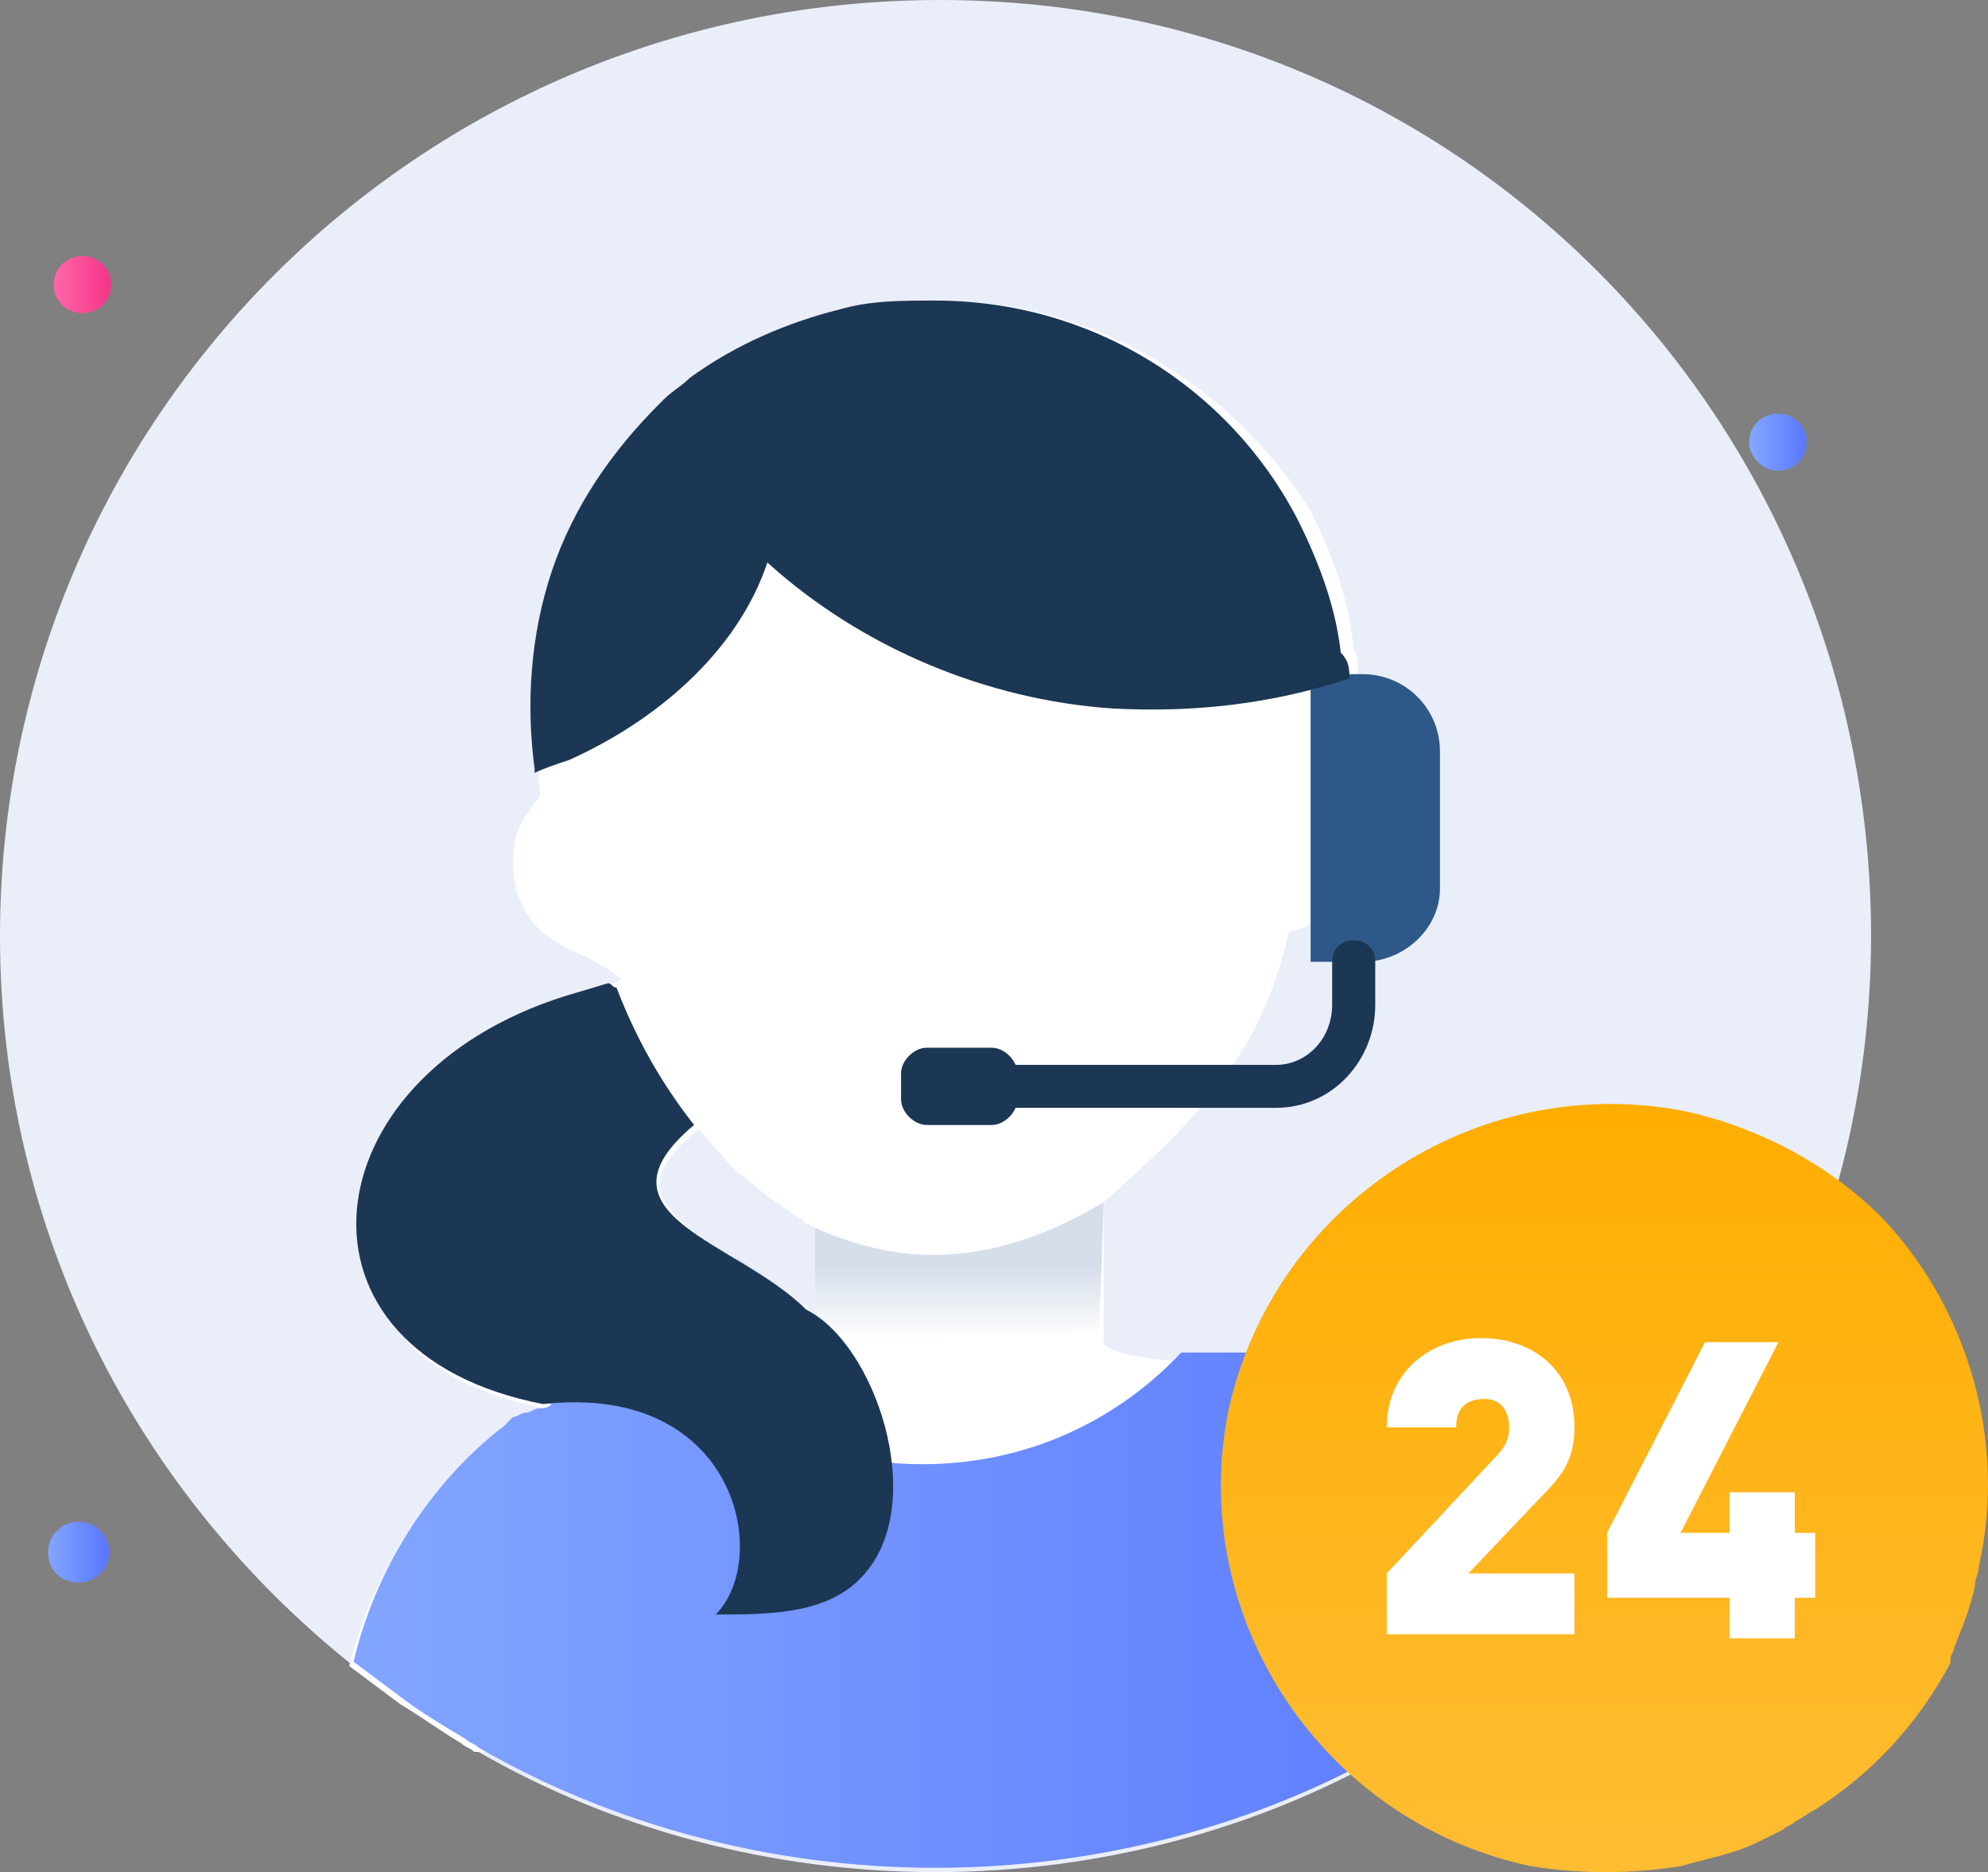 <svg xmlns="http://www.w3.org/2000/svg" width="120" height="113" viewBox="0 0 120 113" fill="none"><rect x="0" y="0" width="120" height="113" fill="#808080" stroke="none"/><path d="M4.749 95.519C5.724 95.519 6.59 94.764 6.59 93.686C6.59 92.716 5.832 91.854 4.749 91.854C3.775 91.854 2.908 92.609 2.908 93.686C2.908 94.764 3.666 95.519 4.749 95.519Z" fill="url(#paint0_linear_942_9635)"></path><path d="M107.319 28.409C108.293 28.409 109.052 27.654 109.052 26.685C109.052 25.715 108.293 24.96 107.319 24.96C106.344 24.96 105.586 25.715 105.586 26.685C105.586 27.654 106.452 28.409 107.319 28.409Z" fill="url(#paint1_linear_942_9635)"></path><path d="M4.975 18.9C5.95 18.9 6.708 18.146 6.708 17.176C6.708 16.206 5.95 15.452 4.975 15.452C4 15.452 3.242 16.206 3.242 17.176C3.242 18.146 4 18.9 4.975 18.9Z" fill="url(#paint2_linear_942_9635)"></path><path d="M112.941 56.499C112.941 72.827 105.914 87.6 94.725 97.967C91.602 100.818 88.219 103.15 84.836 105.224C84.575 105.483 84.315 105.483 84.055 105.742C75.988 110.407 66.359 112.999 56.47 112.999C46.582 112.999 36.953 110.407 28.886 105.742C28.625 105.483 28.365 105.483 28.105 105.224C26.804 104.446 25.503 103.669 24.462 102.891C23.421 102.114 22.38 101.336 21.339 100.559C8.327 90.192 0 74.382 0 56.499C0 25.399 25.242 0 56.731 0C88.219 0 112.941 25.399 112.941 56.499Z" fill="#EAEEF9"></path><path d="M49.183 79.307C49.183 79.047 49.183 79.047 49.183 79.307C48.403 78.529 47.882 78.27 47.622 78.011C46.841 77.492 46.06 76.974 45.28 76.715C45.02 76.456 44.759 76.456 44.499 76.197C42.157 74.641 39.815 73.087 39.815 71.531C39.815 70.495 40.596 69.458 42.157 68.162C42.938 68.94 43.718 69.977 44.499 70.754C45.28 71.272 46.06 72.05 46.841 72.568C47.361 72.827 47.882 73.346 48.403 73.605L48.663 73.864C48.923 73.864 48.923 74.123 49.183 74.123V79.307ZM93.943 96.153C93.162 94.339 92.121 92.524 90.82 90.969C90.3 90.451 90.04 89.933 89.519 89.414C87.698 87.341 85.356 85.527 83.013 84.231C80.411 82.935 77.809 82.157 74.686 82.157C74.165 82.157 73.905 82.157 73.385 82.157C72.864 82.157 72.604 82.157 72.344 82.157C71.823 82.157 71.563 82.157 71.043 82.157C67.139 81.898 66.619 81.121 66.619 81.121V72.568C69.221 70.236 71.823 67.903 73.645 65.311C75.727 62.72 77.028 59.61 77.809 56.24C81.192 55.463 83.274 52.353 83.013 48.983C82.753 47.428 81.972 46.133 81.972 44.578C81.972 43.8 81.972 43.023 81.972 42.245C81.972 41.727 81.972 41.208 81.972 40.69C81.972 40.172 81.972 39.653 81.712 39.135C81.452 36.543 80.671 33.952 79.11 30.841C74.426 23.326 66.098 18.142 56.73 18.142C54.908 18.142 52.826 18.401 51.005 18.92C47.622 19.697 44.499 21.252 41.897 23.066C41.376 23.326 40.856 23.844 40.335 24.362L40.075 24.621C36.952 27.472 34.87 30.841 33.569 34.729C32.268 38.617 32.008 42.763 32.528 46.651V46.91V47.169C32.528 47.947 32.789 47.947 32.268 48.465C32.008 48.724 32.008 48.983 31.748 49.243C30.967 50.279 30.707 52.094 31.227 53.908C32.528 57.536 35.131 57.018 37.473 59.091C37.473 59.091 37.212 59.35 36.952 59.35L34.35 60.128C22.9 63.756 18.736 73.605 23.68 79.825C23.68 79.825 23.68 79.825 23.941 80.084L24.201 80.343C24.201 80.343 24.461 80.603 24.461 80.862C24.721 81.121 24.982 81.38 25.242 81.639C26.283 82.417 27.324 83.194 28.625 83.713C29.926 84.231 31.227 84.749 33.049 85.008C32.789 85.008 32.528 85.008 32.268 85.268C32.008 85.268 31.748 85.527 31.487 85.527C31.227 85.527 30.967 85.786 30.707 85.786C30.447 86.045 30.186 86.045 30.186 86.304C25.502 89.933 22.379 95.375 21.078 100.559C22.119 101.336 23.16 102.114 24.201 102.891C25.502 103.669 26.543 104.446 27.844 105.224C28.104 105.483 28.365 105.483 28.625 105.742H83.794C84.054 105.483 84.314 105.483 84.575 105.224C88.218 103.15 91.601 100.559 94.464 97.967C94.464 97.189 94.203 96.671 93.943 96.153Z" fill="white"></path><path d="M94.723 97.708C91.6 100.559 88.218 102.891 84.835 104.965C84.574 105.224 84.314 105.224 84.054 105.483C75.987 110.148 66.358 112.74 56.469 112.74C46.58 112.74 36.952 110.148 28.885 105.483C28.624 105.224 28.364 105.224 28.104 104.965C26.803 104.187 25.502 103.409 24.461 102.632C23.42 101.854 22.379 101.077 21.338 100.299C22.639 94.857 25.762 89.673 30.446 86.045C30.706 85.786 30.706 85.786 30.966 85.527C31.227 85.527 31.487 85.267 31.747 85.267C32.007 85.267 32.268 85.008 32.528 85.008C32.788 85.008 33.048 85.008 33.309 84.749C31.747 84.49 30.186 83.972 28.885 83.453C27.583 82.935 26.543 82.157 25.502 81.38C25.241 81.121 24.981 80.862 24.721 80.602C24.461 80.343 24.461 80.343 24.461 80.084L24.2 79.825C24.2 79.825 24.2 79.825 24.2 79.566H37.993C41.896 85.008 48.402 88.377 55.688 88.377C61.934 88.377 67.399 85.786 71.302 81.639C71.563 81.639 72.083 81.639 72.604 81.639H73.644C74.165 81.639 74.425 81.639 74.946 81.639C78.069 81.639 80.931 82.417 83.273 83.712C85.875 85.008 87.957 86.823 89.779 88.896C90.299 89.414 90.82 89.933 91.08 90.451C92.381 92.006 93.422 93.82 94.203 95.634C94.203 96.671 94.463 97.189 94.723 97.708Z" fill="url(#paint3_linear_942_9635)"></path><path d="M66.618 72.568C66.618 72.568 66.358 72.568 66.618 72.568L66.358 80.343L43.197 81.121L44.498 75.937C44.759 76.197 45.019 76.197 45.279 76.456C46.06 76.974 46.84 77.492 47.621 78.011C48.142 78.27 48.402 78.788 48.922 79.047L49.183 79.307V74.123C48.922 74.123 48.922 73.864 48.662 73.864C53.086 75.937 58.811 77.233 66.618 72.568Z" fill="url(#paint4_linear_942_9635)"></path><path d="M82.234 58.054H79.111V40.69H82.234C84.836 40.69 86.918 42.763 86.918 45.355V53.648C86.918 55.981 84.836 58.054 82.234 58.054Z" fill="#2D5887"></path><path d="M77.028 66.867H57.25C56.47 66.867 55.949 66.348 55.949 65.571C55.949 64.793 56.47 64.275 57.25 64.275H77.028C78.85 64.275 80.411 62.72 80.411 60.646V58.055C80.411 57.277 80.931 56.759 81.712 56.759C82.493 56.759 83.013 57.277 83.013 58.055V60.646C83.013 64.016 80.411 66.867 77.028 66.867Z" fill="#1C3754"></path><path d="M59.853 67.903H55.95C55.169 67.903 54.389 67.126 54.389 66.348V64.793C54.389 64.016 55.169 63.238 55.95 63.238H59.853C60.634 63.238 61.415 64.016 61.415 64.793V66.348C61.415 67.126 60.634 67.903 59.853 67.903Z" fill="#1C3754"></path><path d="M81.453 40.949C76.769 42.504 72.084 43.023 67.14 42.763C59.593 42.245 52.047 39.135 46.321 33.952C44.5 39.394 39.555 43.541 34.351 45.873C33.57 46.133 32.789 46.392 32.269 46.651V46.392C31.748 42.504 32.009 38.358 33.31 34.47C34.611 30.582 36.953 27.213 39.816 24.362L40.076 24.103C40.596 23.585 41.117 23.326 41.637 22.807C44.5 20.734 47.623 19.438 50.745 18.66C52.567 18.142 54.389 18.142 56.471 18.142C65.839 18.142 74.166 23.326 78.33 31.36C79.891 34.47 80.672 37.062 80.932 39.394C81.453 39.913 81.453 40.431 81.453 40.949Z" fill="#1C3754"></path><path d="M52.305 94.857C50.223 97.449 46.58 97.449 43.197 97.449C46.58 94.079 44.498 83.453 32.788 84.749C16.653 81.639 18.475 65.052 34.089 60.128L36.691 59.35C36.951 59.35 36.951 59.609 37.212 59.609C38.513 62.979 40.074 65.57 41.896 67.903C35.39 73.346 44.498 74.901 48.662 79.047C52.826 81.121 55.948 90.451 52.305 94.857Z" fill="#1C3754"></path><path d="M119.454 94.507C119.454 94.997 119.208 95.242 119.208 95.731C118.961 96.956 118.469 98.181 117.976 99.406C117.976 99.651 117.73 99.895 117.73 100.14V100.385C115.759 104.059 113.05 106.999 109.602 109.203C109.109 109.448 108.863 109.693 108.37 109.938C108.124 110.183 107.878 110.183 107.632 110.428C107.139 110.673 106.646 110.918 106.154 111.163C104.676 111.897 103.199 112.143 101.474 112.632C98.519 113.122 95.317 113.122 92.361 112.632C79.8 109.938 71.672 97.69 74.135 85.198C76.844 72.706 89.159 64.623 101.72 67.072C106.154 68.052 110.341 70.257 113.543 73.441C118.715 78.83 121.178 86.913 119.454 94.507Z" fill="url(#paint5_linear_942_9635)"></path><path d="M83.707 98.646V94.972L90.111 88.114C90.85 87.379 91.096 86.889 91.096 86.154C91.096 85.174 90.603 84.439 89.618 84.439C88.879 84.439 87.894 84.684 87.894 86.154H83.707C83.707 82.725 86.416 80.765 89.372 80.765C92.574 80.765 95.037 82.725 95.037 86.154C95.037 88.114 94.298 89.093 92.82 90.563L88.633 94.972H95.037V98.646H83.707Z" fill="white"></path><path d="M108.338 96.442V98.891H104.397V96.442H97.008V92.522L102.919 81.01H107.352L101.441 92.522H104.397V90.073H108.338V92.522H109.569V96.442H108.338Z" fill="white"></path><defs><linearGradient id="paint0_linear_942_9635" x1="2.908" y1="93.779" x2="6.409" y2="93.779" gradientUnits="userSpaceOnUse"><stop stop-color="#83A6FF"></stop><stop offset="1" stop-color="#5A78FF"></stop></linearGradient><linearGradient id="paint1_linear_942_9635" x1="105.691" y1="26.71" x2="108.979" y2="26.71" gradientUnits="userSpaceOnUse"><stop stop-color="#83A6FF"></stop><stop offset="1" stop-color="#5A78FF"></stop></linearGradient><linearGradient id="paint2_linear_942_9635" x1="3.298" y1="17.24" x2="6.586" y2="17.24" gradientUnits="userSpaceOnUse"><stop stop-color="#FF66A9"></stop><stop offset="1" stop-color="#F53689"></stop></linearGradient><linearGradient id="paint3_linear_942_9635" x1="20.527" y1="96.067" x2="94.702" y2="96.067" gradientUnits="userSpaceOnUse"><stop stop-color="#83A6FF"></stop><stop offset="1" stop-color="#5A78FF"></stop></linearGradient><linearGradient id="paint4_linear_942_9635" x1="54.862" y1="80.854" x2="54.862" y2="76.374" gradientUnits="userSpaceOnUse"><stop stop-color="white"></stop><stop offset="0.991" stop-color="#D6DEEA"></stop></linearGradient><linearGradient id="paint5_linear_942_9635" x1="96.848" y1="66.635" x2="96.848" y2="113" gradientUnits="userSpaceOnUse"><stop stop-color="#FFAD01"></stop><stop offset="1" stop-color="#FFBD33"></stop></linearGradient></defs></svg>